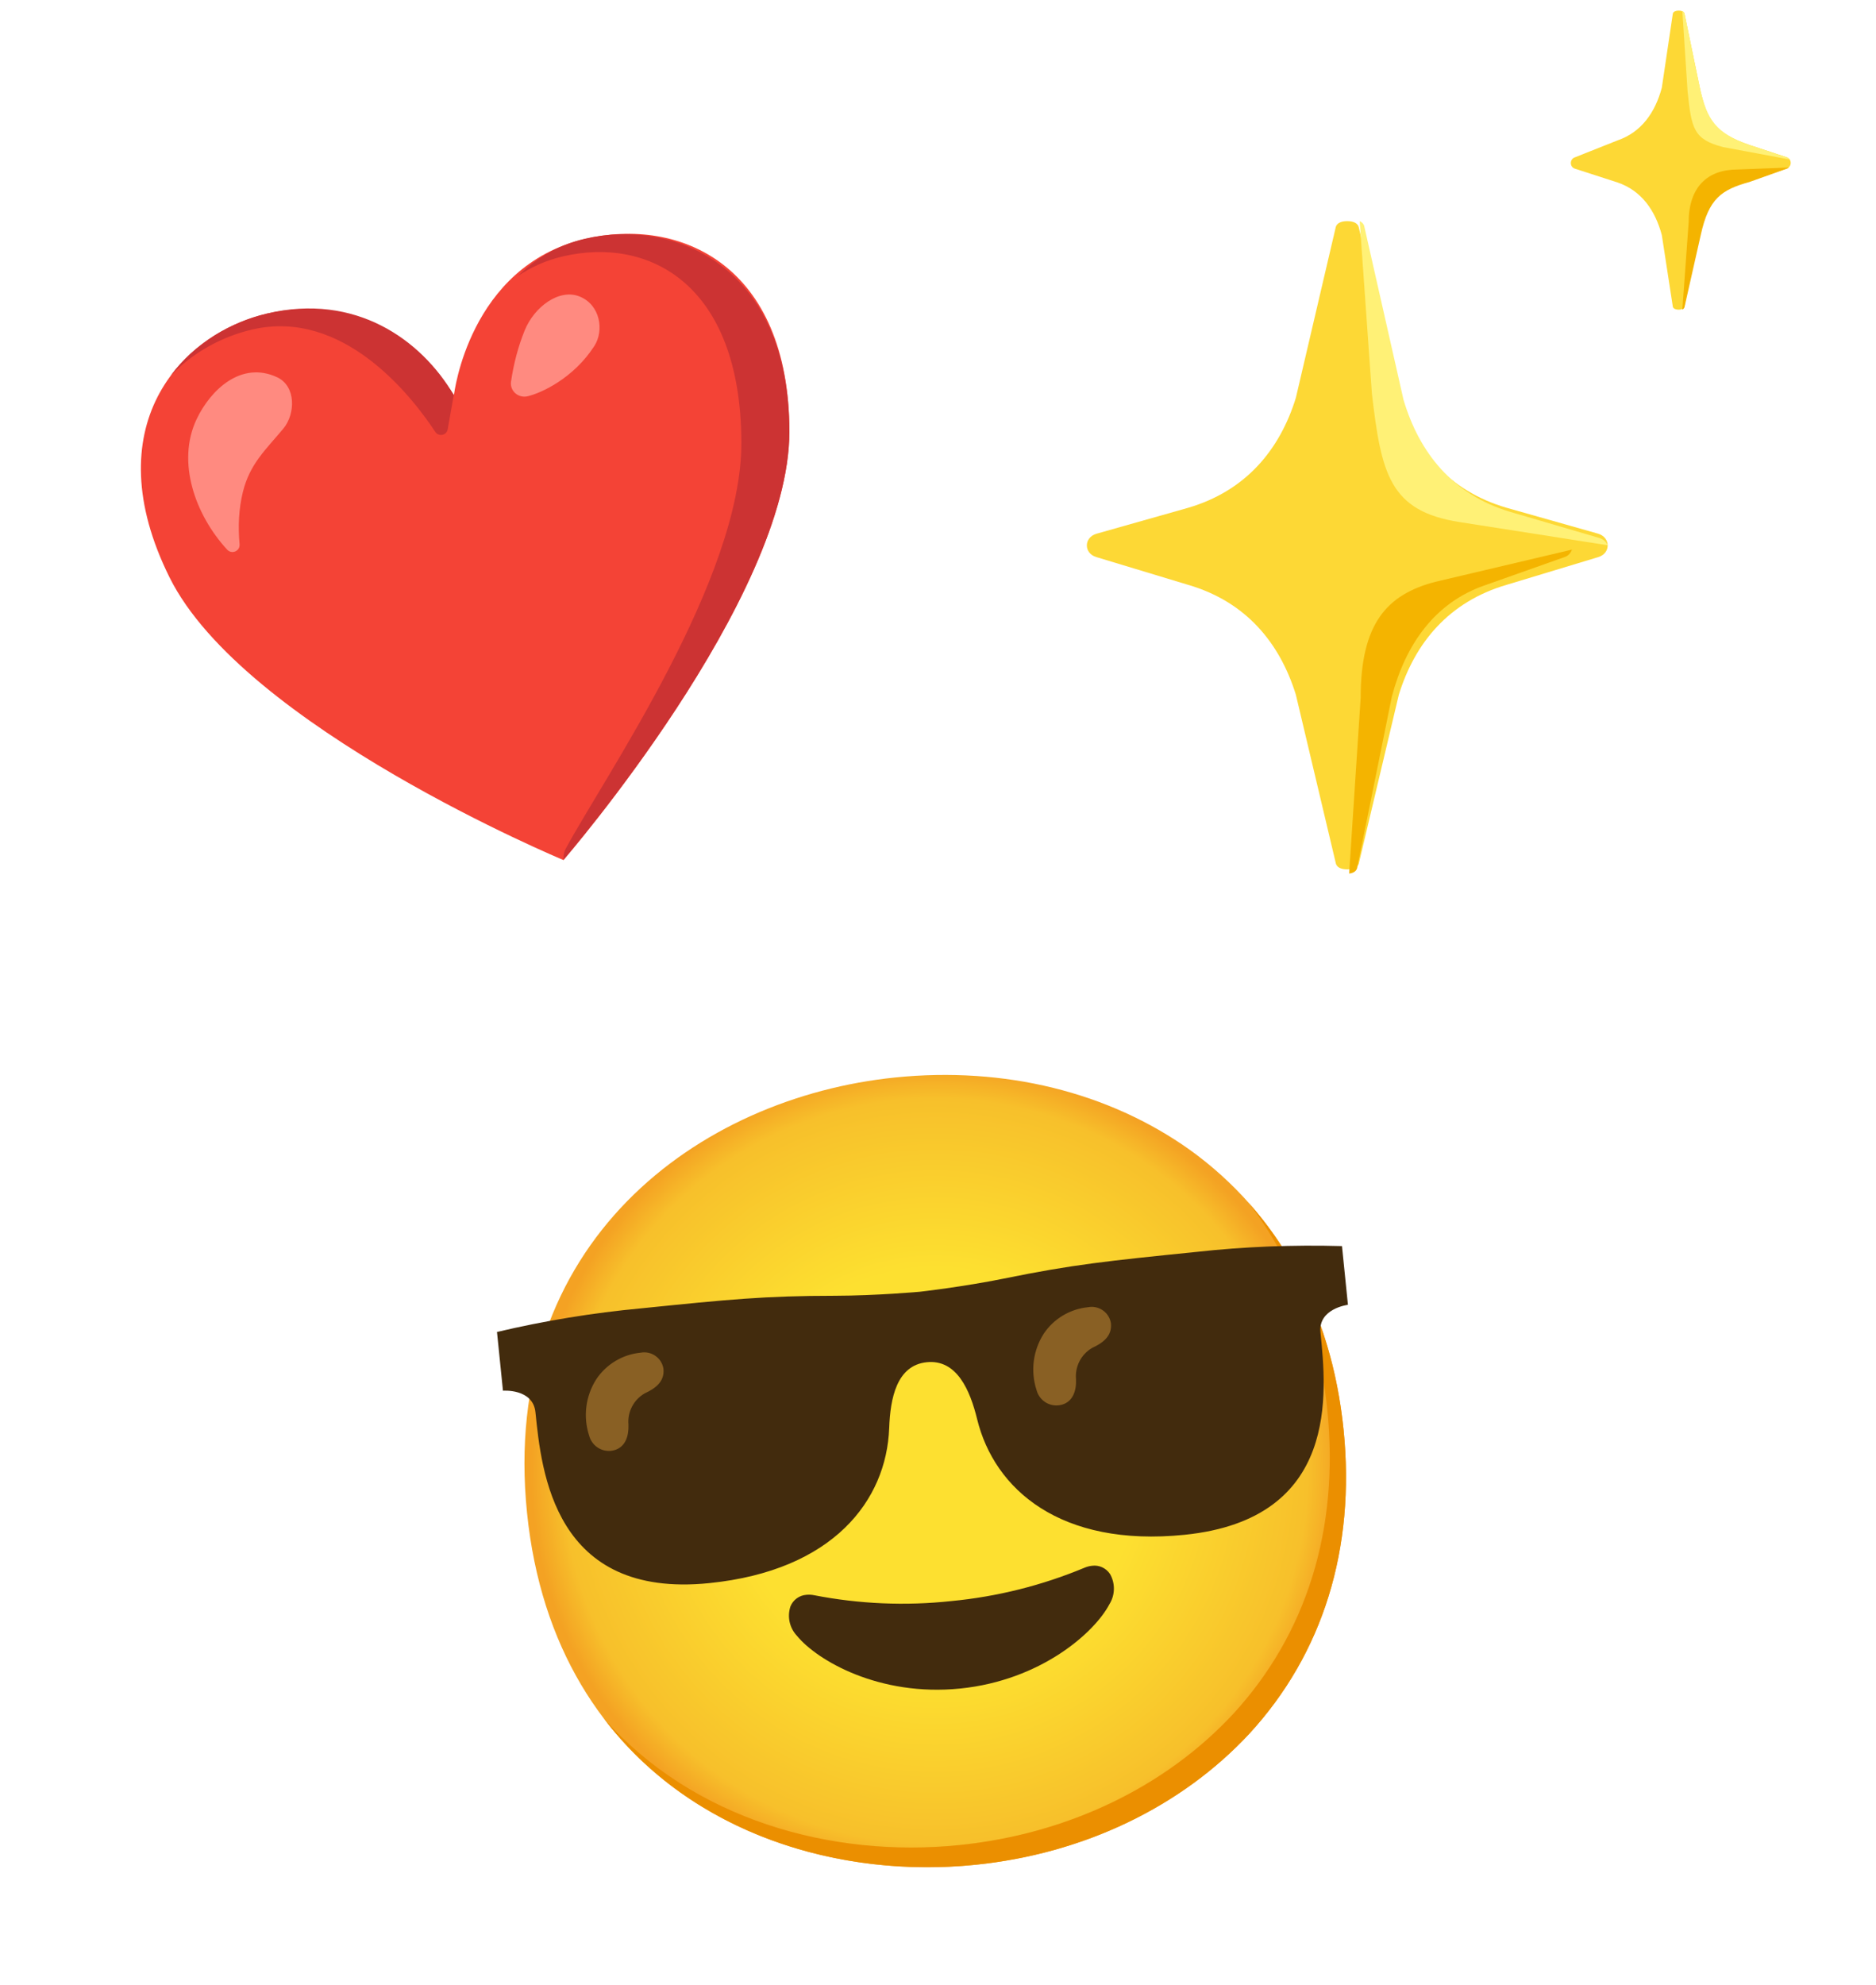 <svg width="87" height="92" viewBox="0 0 87 92" fill="none" xmlns="http://www.w3.org/2000/svg">
<g clip-path="url(#clip0_7946_12374)">
<path d="M27.123 11.076C21.736 12.342 21.052 18.313 21.052 18.313C21.052 18.313 17.805 13.266 12.381 14.541C8.305 15.499 4.416 19.822 7.86 26.759C11.301 33.699 26.131 39.867 26.131 39.867C26.131 39.867 36.615 27.75 36.608 20.002C36.599 12.261 31.525 10.041 27.123 11.076Z" fill="#F44336"/>
<path d="M11.68 15.278C15.908 14.284 19.075 18.336 20.187 20.02C20.346 20.259 20.713 20.182 20.762 19.901L21.043 18.307C19.514 15.722 16.478 13.569 12.381 14.532C10.686 14.93 9.023 15.912 7.908 17.423C8.95 16.327 10.302 15.602 11.68 15.278ZM27.123 11.068C25.821 11.373 24.811 12.009 24.02 12.795C24.609 12.393 25.295 12.075 26.089 11.888C30.075 10.952 34.35 13.134 34.382 20.497C34.41 26.818 28.046 35.989 26.231 39.346C26.115 39.56 26.13 39.858 26.13 39.858C26.13 39.858 36.614 27.741 36.607 19.994C36.598 12.253 31.196 10.11 27.123 11.068Z" fill="#CC3333"/>
<path d="M9.121 19.424C9.773 18.057 11.195 16.718 12.848 17.485C13.742 17.901 13.699 19.192 13.144 19.862C12.333 20.839 11.585 21.493 11.264 22.804C11.07 23.591 11.035 24.412 11.11 25.223C11.14 25.543 10.751 25.715 10.534 25.477C9.061 23.881 8.171 21.419 9.121 19.424ZM24.471 18.368C24.039 18.47 23.633 18.122 23.7 17.683C23.818 16.872 24.029 16.064 24.332 15.316C24.782 14.215 25.937 13.363 26.88 13.744C27.849 14.136 28.017 15.33 27.566 16.033C26.598 17.541 25.092 18.222 24.471 18.368Z" fill="#FF8A80"/>
</g>
<g clip-path="url(#clip1_7946_12374)">
<path d="M45.228 86.44C36.12 87.365 25.714 82.651 24.44 70.115C23.166 57.58 32.412 50.869 41.52 49.944C46.58 49.429 51.417 50.62 55.186 53.304C59.278 56.253 61.747 60.751 62.308 66.268C62.868 71.785 61.351 76.655 57.935 80.367C54.783 83.754 50.255 85.929 45.228 86.44Z" fill="url(#paint0_radial_7946_12374)"/>
<path d="M57.905 55.755C59.93 58.386 61.177 61.636 61.555 65.355C62.116 70.871 60.599 75.742 57.183 79.453C54.031 82.841 49.503 85.016 44.475 85.526C38.58 86.126 32.153 84.354 27.986 79.636C32.085 85.044 38.967 87.076 45.228 86.439C50.255 85.929 54.783 83.754 57.935 80.366C61.351 76.655 62.868 71.784 62.307 66.267C61.885 62.109 60.377 58.528 57.905 55.755Z" fill="#EB8F00"/>
<path d="M44.53 78.269C40.772 78.651 37.89 76.965 36.959 75.826C36.791 75.647 36.674 75.427 36.62 75.187C36.567 74.948 36.58 74.698 36.656 74.465C36.78 74.159 37.066 73.948 37.396 73.925C37.517 73.912 37.64 73.92 37.758 73.944C39.852 74.352 41.996 74.443 44.118 74.215C46.241 74.012 48.325 73.49 50.293 72.67C50.404 72.623 50.523 72.591 50.643 72.579C50.972 72.535 51.294 72.684 51.477 72.959C51.599 73.172 51.661 73.414 51.657 73.659C51.653 73.905 51.583 74.144 51.454 74.353C50.772 75.663 48.287 77.887 44.53 78.269ZM62.511 60.482C62.511 60.482 61.124 60.653 61.237 61.766C61.516 64.515 62.148 70.41 54.934 71.143C49.169 71.729 46.114 69.032 45.317 65.791C44.988 64.443 44.373 63.001 42.98 63.143C41.586 63.285 41.285 64.809 41.236 66.206C41.106 69.54 38.657 72.797 32.892 73.383C25.691 74.115 25.111 68.214 24.832 65.465C24.719 64.352 23.325 64.464 23.325 64.464L23.048 61.741C25.253 61.221 27.492 60.854 29.748 60.645C33.822 60.231 35.444 60.066 38.719 60.063C40.654 60.058 42.658 59.877 42.658 59.877C42.658 59.877 44.647 59.652 46.553 59.267C49.762 58.611 51.384 58.447 55.458 58.033C57.709 57.784 59.972 57.696 62.235 57.76L62.511 60.482Z" fill="#422B0D"/>
<path d="M29.145 66.037C29.165 66.563 29.006 67.067 28.503 67.217C28.445 67.233 28.39 67.245 28.332 67.251C28.108 67.273 27.884 67.215 27.7 67.087C27.515 66.959 27.382 66.769 27.324 66.552C27.033 65.671 27.156 64.706 27.657 63.926C27.887 63.584 28.189 63.296 28.543 63.085C28.897 62.873 29.293 62.742 29.703 62.702C30.192 62.607 30.666 62.925 30.762 63.413C30.763 63.422 30.767 63.432 30.768 63.445C30.831 64.059 30.367 64.37 29.895 64.589C29.384 64.885 29.092 65.449 29.145 66.037ZM49.9 63.929C49.924 64.454 49.761 64.959 49.262 65.108C49.14 65.144 49.012 65.156 48.886 65.142C48.76 65.128 48.638 65.088 48.527 65.027C48.416 64.965 48.319 64.881 48.241 64.781C48.163 64.681 48.106 64.567 48.073 64.444C47.782 63.563 47.905 62.598 48.406 61.818C48.636 61.475 48.939 61.188 49.294 60.976C49.648 60.765 50.045 60.634 50.455 60.594C50.944 60.498 51.418 60.816 51.514 61.304C51.515 61.314 51.519 61.324 51.52 61.337C51.583 61.95 51.119 62.261 50.647 62.481C50.398 62.626 50.195 62.84 50.063 63.096C49.931 63.352 49.874 63.641 49.9 63.929Z" fill="#896024"/>
</g>
<path d="M74.1 24.734L69.88 23.54C67.179 22.759 65.601 20.845 64.861 18.439L63.008 10.515C62.959 10.359 62.786 10.25 62.478 10.25C62.17 10.25 61.997 10.359 61.949 10.515L60.095 18.444C59.35 20.85 57.772 22.764 55.076 23.545L50.856 24.739C50.256 24.909 50.251 25.648 50.845 25.823L55.092 27.107C57.783 27.888 59.35 29.802 60.095 32.199L61.954 40.037C62.002 40.194 62.17 40.298 62.483 40.298C62.797 40.298 62.964 40.189 63.013 40.037L64.872 32.199C65.617 29.802 67.184 27.893 69.875 27.107L74.122 25.823C74.71 25.643 74.7 24.904 74.1 24.734Z" fill="#FDD835"/>
<path d="M74.556 25.274C74.524 25.194 74.472 25.122 74.403 25.064C74.335 25.005 74.253 24.962 74.164 24.936L70.018 23.721C67.365 22.926 65.815 20.978 65.088 18.529L63.262 10.462C63.235 10.37 63.161 10.298 63.055 10.25L63.623 18.254C64.058 21.952 64.435 23.692 67.683 24.199C70.47 24.637 73.697 25.139 74.556 25.274Z" fill="#FFF176"/>
<path d="M72.899 25.477L66.564 26.97C64.332 27.552 63.101 28.882 63.101 32.35L62.567 40.492C62.783 40.468 62.9 40.372 62.937 40.237L64.547 32.288C65.192 29.857 66.549 27.921 68.88 27.124L72.558 25.822C72.735 25.765 72.843 25.63 72.899 25.477Z" fill="#F4B400"/>
<path d="M81.137 6.721C79.337 6.111 79.175 5.423 78.87 4.267L78.117 0.624C78.073 0.448 77.626 0.448 77.579 0.624L77.068 4.061C76.763 5.213 76.116 6.132 75.011 6.509L73.034 7.294C72.789 7.376 72.786 7.731 73.028 7.816L75.017 8.459C76.119 8.835 76.763 9.751 77.068 10.901L77.579 14.225C77.626 14.398 78.07 14.398 78.114 14.225L78.714 10.91C79.018 9.751 79.482 8.832 80.98 8.456L82.862 7.81C83.108 7.725 83.105 7.37 82.859 7.288L81.137 6.721Z" fill="#FDD835"/>
<path d="M78.262 4.234C78.445 5.975 78.54 6.461 79.914 6.819L82.996 7.392C82.962 7.346 82.916 7.312 82.863 7.295L81.137 6.725C79.559 6.17 79.157 5.536 78.829 4.058L78.12 0.631C78.114 0.605 78.102 0.58 78.084 0.56C78.067 0.54 78.044 0.525 78.019 0.516L78.262 4.234Z" fill="#FFF176"/>
<path d="M78.312 10.31C78.312 8.666 79.187 7.857 80.579 7.857L82.957 7.766C82.928 7.808 82.771 7.851 82.715 7.872L81.14 8.433C79.822 8.797 79.246 9.206 78.874 10.887L78.12 14.229C78.105 14.29 78.067 14.329 78.019 14.348L78.312 10.31Z" fill="#F4B400"/>
<defs>
<radialGradient id="paint0_radial_7946_12374" cx="0" cy="0" r="1" gradientUnits="userSpaceOnUse" gradientTransform="translate(43.374 68.192) rotate(-5.802) scale(18.69 18.69)">
<stop offset="0.5" stop-color="#FDE030"/>
<stop offset="0.92" stop-color="#F7C02B"/>
<stop offset="1" stop-color="#F4A223"/>
</radialGradient>
<clipPath id="clip0_7946_12374">
<rect width="40" height="32.5" fill="white" transform="translate(0 16.148) rotate(-13.226)"/>
</clipPath>
<clipPath id="clip1_7946_12374">
<rect width="42" height="42" fill="white" transform="translate(20.526 49.766) rotate(-5.802)"/>
</clipPath>
</defs>
</svg>

